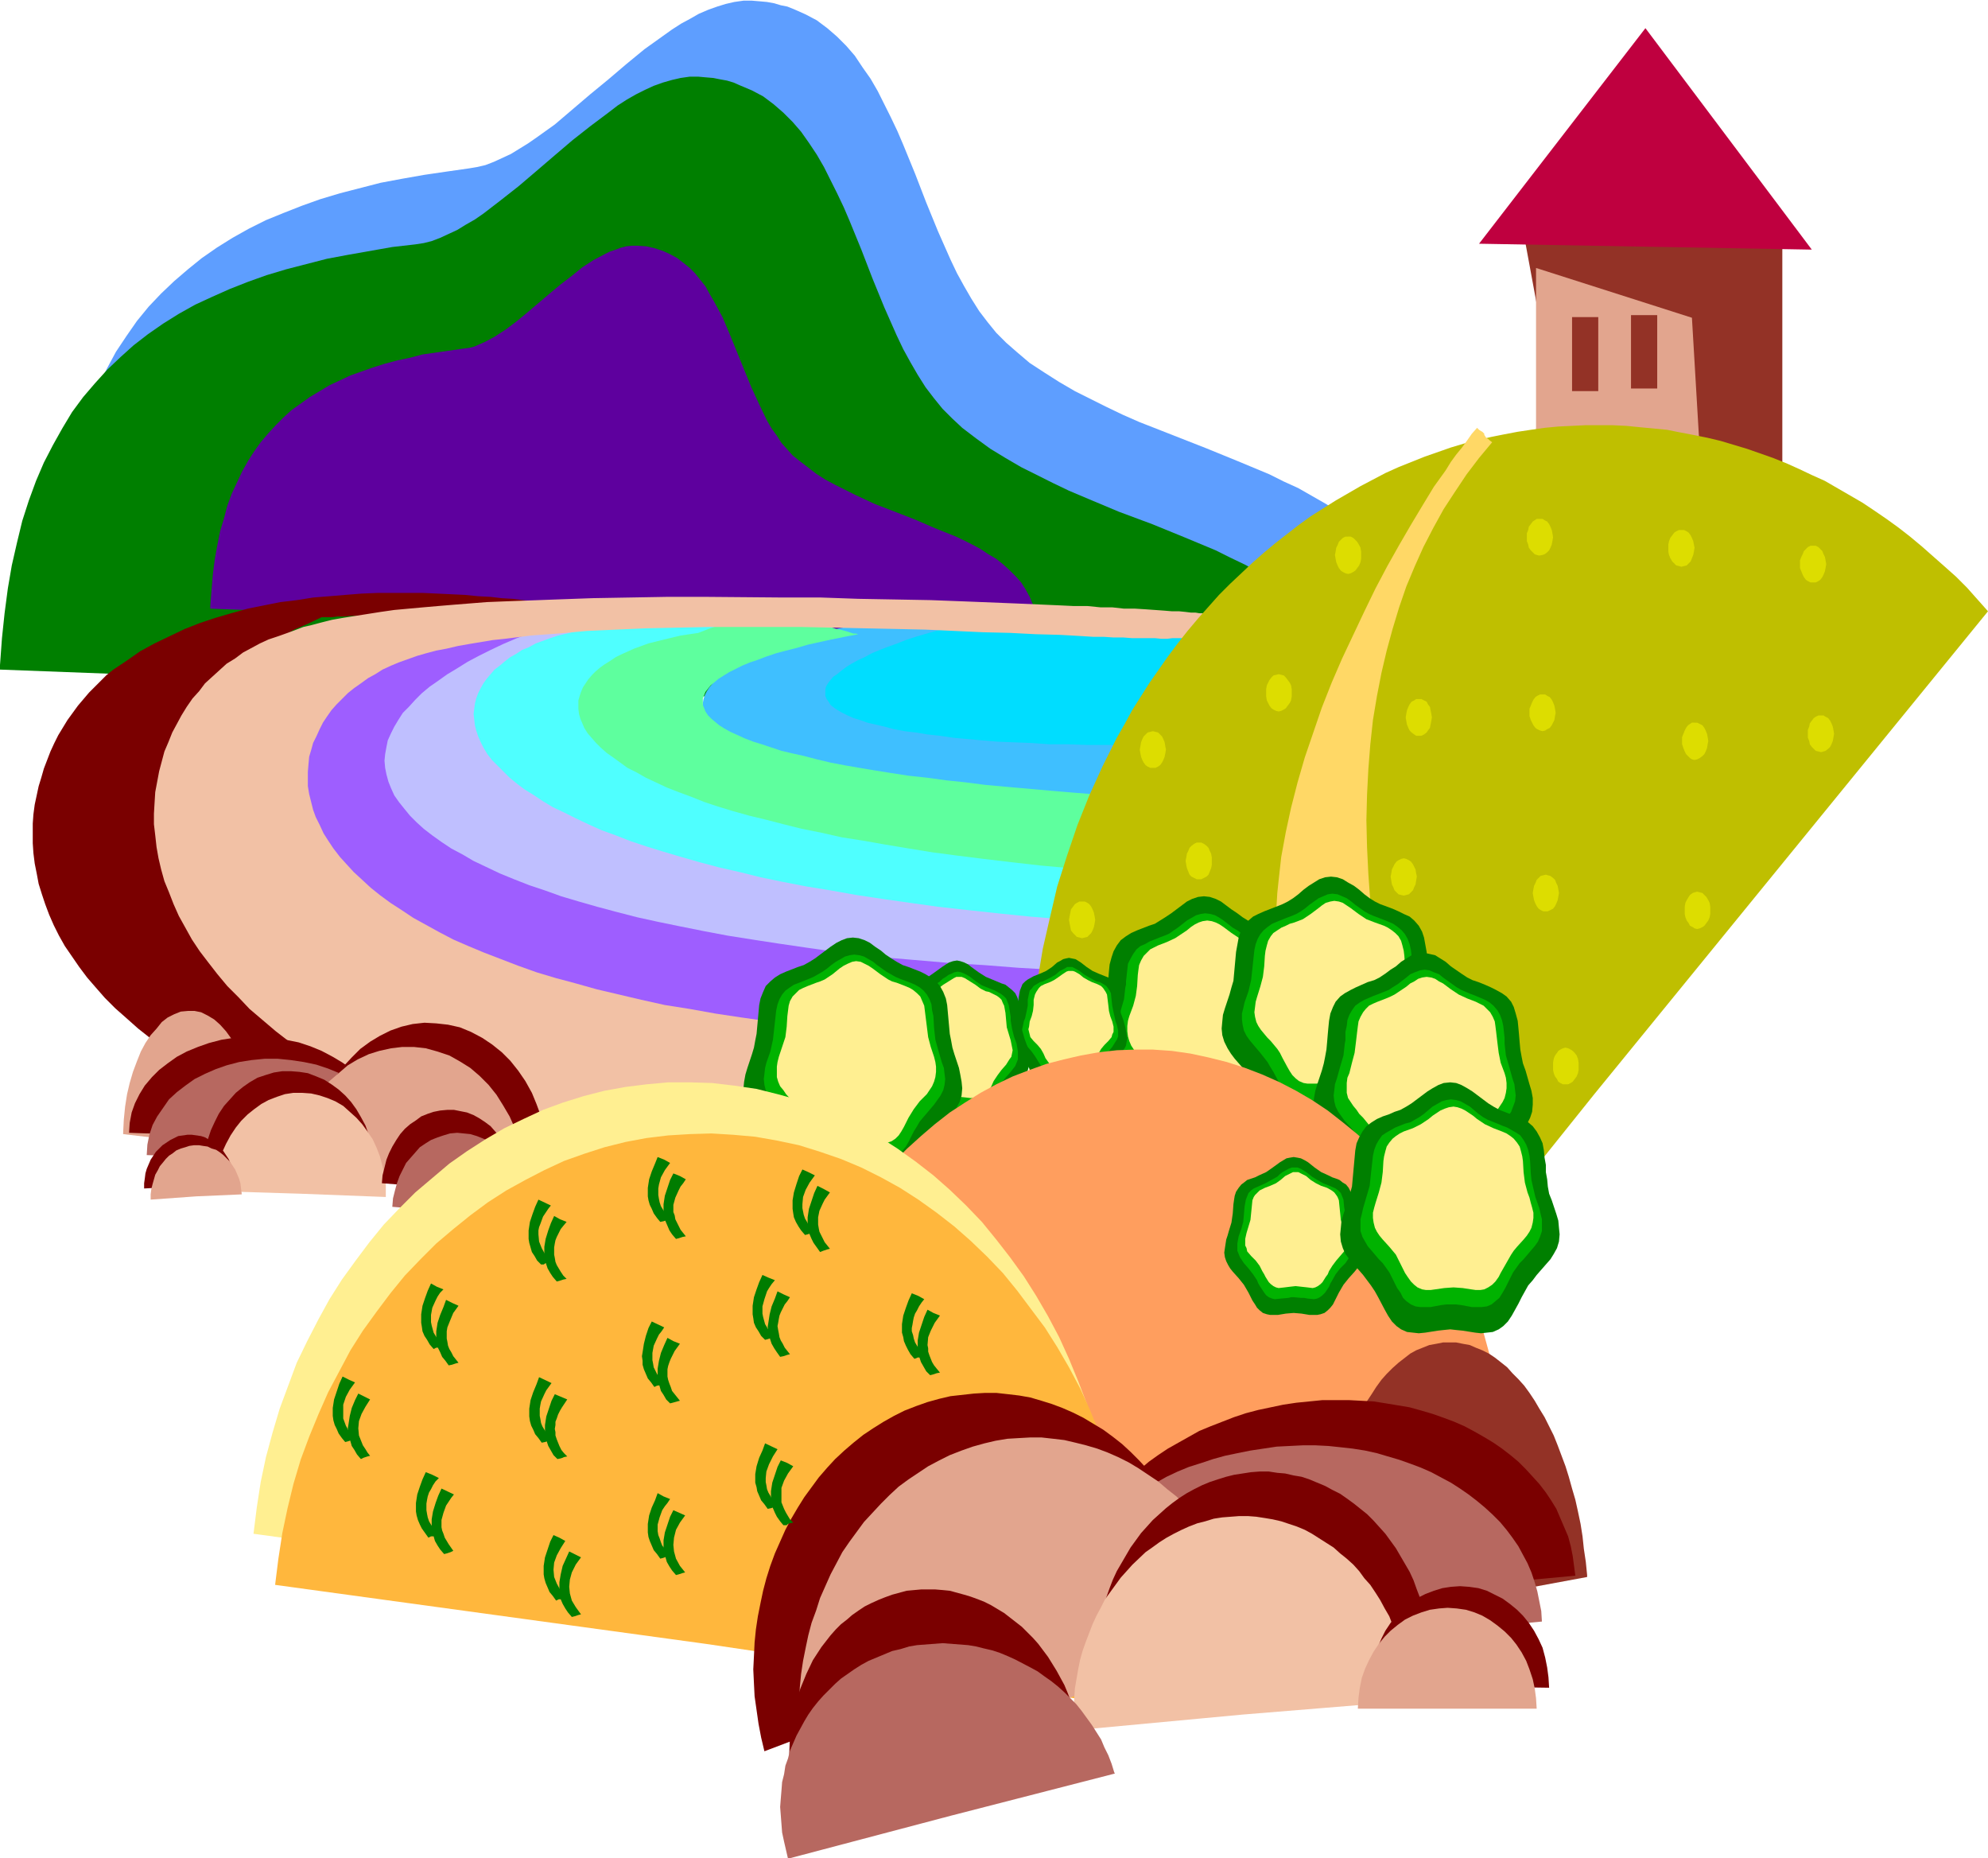 <svg xmlns="http://www.w3.org/2000/svg" fill-rule="evenodd" height="458.297" preserveAspectRatio="none" stroke-linecap="round" viewBox="0 0 3035 2836" width="490.455"><style>.brush1{fill:#933226}.pen1{stroke:none}.brush2{fill:#e2a58e}.brush4{fill:#007f00}.brush12{fill:#7a0000}.brush13{fill:#f2c1a5}.brush16{fill:#00b200}.brush17{fill:#ffef91}.brush19{fill:#b76860}.brush21{fill:#007c00}</style><path class="pen1 brush1" d="m2401 762-79-428 399 43v385h-39l-11-1h-24l-28-1h-88l-29-1h-51l-11 1h-25l-6 1h-4l-3 1h-1z"/><path class="pen1 brush2" d="M2345 741V409l238 76 16 271h-7l-5-1h-5l-7-1-8-1h-8l-10-1-9-1-22-2-23-2-23-1-24-2-23-2-21-1h-10l-10-1h-8l-8-1h-17l-3 1h-2l-1 1z"/><path class="pen1" style="fill:#5e9eff" d="M1116 944 82 906l1-7 3-41 3-39 6-37 6-36 7-34 9-33 10-31 11-30 12-28 13-27 14-26 16-24 16-23 18-22 19-20 20-19 21-18 21-17 23-16 24-15 25-14 26-13 27-11 28-11 28-10 30-9 31-8 31-8 32-6 34-6 34-5 35-5 12-2 13-3 13-5 13-6 13-6 13-8 13-8 13-9 28-20 27-23 27-23 28-23 27-23 28-23 28-20 14-10 14-9 13-7 14-8 14-6 14-5 13-4 13-3 14-2h13l12 1 11 1 11 2 10 3 10 2 10 4 18 8 17 9 16 12 15 13 14 14 13 15 12 18 12 17 11 19 10 20 10 20 10 21 9 21 18 44 17 44 18 44 19 43 10 21 11 20 11 19 12 19 13 17 13 16 15 15 16 14 20 17 23 15 22 14 24 14 24 12 24 12 25 12 25 11 51 20 51 20 49 20 24 10 24 10 22 11 22 10 21 12 21 12 19 12 17 14 17 14 15 16 13 16 12 17 10 19 4 9 4 11 4 10 3 11 2 11 2 11 1 12 1 13v13l-1 13-1031-47z"/><path class="pen1 brush4" d="M1033 1061 0 1022v-7l3-41 4-38 5-38 6-35 8-35 8-33 10-31 11-30 12-28 14-27 14-25 15-25 17-23 18-21 19-21 20-19 20-18 22-17 23-16 24-15 25-14 26-12 27-12 28-11 28-10 30-9 31-8 31-8 32-6 34-6 34-6 35-4 13-2 12-3 13-5 13-6 13-6 13-8 14-8 13-9 26-20 28-22 27-23 28-24 27-23 28-22 28-21 13-10 14-9 14-8 14-7 13-6 14-5 14-4 13-3 14-2h13l11 1 12 1 10 2 11 2 10 3 9 4 19 8 17 9 16 12 15 13 14 14 13 15 12 17 12 18 11 19 10 20 10 20 10 21 9 21 18 44 17 44 18 44 19 43 10 21 11 20 11 19 12 19 13 17 13 16 15 15 15 14 21 16 22 16 23 14 24 14 24 12 24 12 25 12 26 11 50 21 51 19 49 20 48 20 22 11 23 11 20 11 21 12 19 13 17 13 17 14 14 15 14 17 12 17 10 19 4 10 4 9 3 11 3 11 2 11 2 11 1 12 1 13v26l-1032-46z"/><path class="pen1" style="fill:#5e009e" d="m953 953-632-24v-4l2-25 2-24 3-23 4-22 4-20 6-20 5-19 7-19 8-17 8-17 9-16 9-14 10-14 11-13 12-13 12-12 12-11 14-10 14-10 15-9 15-9 15-7 17-8 17-6 17-6 19-6 19-5 19-4 19-5 21-3 21-3 21-3 8-1 8-2 16-7 15-8 17-11 16-12 17-14 33-28 18-15 17-13 16-13 17-11 17-9 8-4 9-3 8-3 8-2 9-1h8l14 1 13 3 12 4 11 5 11 6 9 7 10 8 8 8 8 10 8 10 6 11 7 12 13 24 11 26 22 54 11 27 12 26 12 25 7 12 8 11 7 11 9 10 8 9 10 8 13 10 13 10 14 9 15 8 30 15 30 14 31 12 31 12 30 13 30 12 13 6 14 7 13 7 12 8 12 7 10 8 10 9 10 10 8 9 7 11 6 11 5 12 4 13 3 14 1 15-1 16-631-28z"/><path class="pen1" style="fill:#0df" d="m2208 1228-53 2-51 1h-49l-48 1-46-1h-43l-43-1-41-2-40-1-38-2-36-2-34-2-34-3-32-3-30-4-29-3-27-4-26-4-25-4-24-4-22-5-21-5-19-5-18-5-17-5-16-6-15-5-13-6-13-6-11-5-10-6-9-7-8-6-7-6-6-6-5-6-4-6-3-7-2-6-1-6v-13l2-6 1-6 4-6 3-6 5-6 5-6 6-5 7-6 7-5 8-6 9-5 9-5 9-5 10-4 11-5 12-4 23-8 26-7 27-6 4-1 4-1 10-2 12-2 14-1 16-2h17l19-2h20l22-1h46l24-1h101l51 1 49-1h71l21-1 20-1h19l17-2 16-1 14-1 12-2 10-2 4-1 4-2-16 11-17 10-35 21-34 22-17 10-15 10-15 11-13 9-12 10-9 9-4 5-4 4-2 5-3 4-1 5-1 4v3l1 4 1 4 2 3 3 4 4 3 5 3 6 3 7 3 8 2 8 3 11 2 11 2 12 2 13 2 15 1 16 1 17 1 18 1 20 1h93l27-1 28-1 30-1 32-2 33-1 35-2 36-3 38-2 40-3 42-3-123 60-123 58z"/><path class="pen1" style="fill:#3fbfff" d="m2018 1238-51 1-50 1h-48l-47 1-45-1h-43l-42-1-40-1-38-2-37-2-36-2-34-2-32-3-31-3-30-3-28-4-27-4-26-4-24-4-23-5-21-4-21-5-19-5-17-5-17-5-15-6-15-5-13-6-12-6-11-6-10-6-8-5-8-7-6-6-6-6-5-6-4-7-2-6-2-6-2-6v-7l1-6 1-6 2-6 3-6 4-6 5-6 5-6 6-6 6-5 7-6 8-5 9-5 9-5 9-5 10-5 22-8 24-8 24-7 27-6 13-4 14-3 15-3 15-1h32l64 1 16 1 15-1 15-1 15-2 13-3 14-5-21 5-19 5-19 6-18 5-17 5-16 5-15 6-14 5-13 5-12 5-11 6-11 5-9 5-8 5-8 6-6 5-6 4-5 6-3 4-3 5-1 5v9l2 5 3 4 3 5 5 4 6 4 7 4 8 4 9 4 10 3 11 4 13 3 13 3 15 4 16 3 17 2 18 3 19 2 20 3 22 2 22 2 24 2 25 1 26 1 28 2h29l29 1h32l32 1h69l36-1h37l38-1 40-2 41-1 43-2 43-2 46-2 46-3 47-2 49-4-241 120z"/><path class="pen1" style="fill:#bfbfff" d="m1528 1588-52-6-50-6-48-7-46-7-46-8-43-7-41-9-41-8-38-9-37-10-36-9-34-10-32-11-32-10-29-11-29-11-27-11-25-12-24-11-23-12-22-12-20-12-20-12-18-13-16-12-16-13-14-13-13-12-13-13-11-13-10-12-8-13-8-13-7-12-6-13-5-12-4-12-2-12-2-12-1-12-1-12 1-11 1-12 2-11 3-11 4-10 4-11 5-10 6-9 7-10 7-9 8-9 8-8 9-8 9-8 10-7 11-7 11-6 12-6 12-5 12-5 13-4 13-4 14-3 6-4 7-3 7-2 8-2 16-3h34l17 2 37 5 36 5 17 1 18 1 16-1 16-2 8-2 7-2 7-3 6-4-20 7-20 7-19 7-18 7-17 8-16 7-16 8-14 8-13 8-13 8-11 8-11 9-10 8-8 8-8 9-7 9-6 8-5 9-3 9-3 8-2 10-1 8v9l2 9 2 9 3 8 5 9 5 9 7 9 8 8 8 9 10 9 11 8 12 8 13 9 14 8 16 8 16 8 18 8 19 7 20 8 21 7 23 7 23 7 25 7 26 6 27 7 29 7 29 5 31 6 32 6 34 5 34 5 36 5 38 5 38 4 40 4 41 4 42 3 44 3 45 3 46 2 48 2 49 2-122 97-122 96z"/><path class="pen1" style="fill:#4fffff" d="m1673 1407-51-4-50-4-49-5-46-5-45-5-43-6-42-6-40-6-39-7-37-6-36-7-34-7-32-8-31-7-30-8-28-8-27-8-26-8-24-8-23-9-22-8-20-9-19-9-18-9-17-8-15-9-15-10-13-8-12-9-11-9-10-10-9-9-8-8-7-9-6-10-4-8-4-9-3-9-2-8-1-9-1-8 1-8 1-8 2-8 3-8 4-8 4-7 5-7 6-7 6-7 8-6 7-6 9-7 9-5 9-6 10-4 11-6 11-4 11-4 12-4 26-6 27-5 13-5 15-3 15-2 16-1h17l18 1 70 6h18l17 1 16-1 15-2 15-3 13-5-20 5-20 5-19 5-18 5-17 6-16 5-15 6-15 5-13 6-12 6-12 6-11 5-9 7-9 6-8 6-6 6-6 6-5 7-4 6-2 6-2 7v12l1 7 3 6 3 7 4 6 6 6 7 6 8 7 9 6 10 6 11 6 12 6 13 6 15 6 15 6 17 6 18 5 19 6 20 5 21 6 23 5 23 5 25 5 26 4 28 5 28 5 30 4 31 4 32 4 34 4 35 4 36 3 37 3 38 4 40 3 41 2 43 3 44 2 44 2 47 2 47 1 50 2-245 137z"/><path class="pen1" style="fill:#5eff9e" d="m1829 1340-52-3-50-4-48-4-47-4-44-4-44-5-42-5-40-5-38-5-37-6-36-6-34-6-32-5-31-7-30-6-28-7-27-7-25-6-25-7-23-7-21-7-20-8-19-7-18-7-17-8-15-7-14-8-14-7-11-8-11-8-10-7-9-8-7-7-7-8-6-7-5-8-3-7-3-7-2-7-1-8v-13l2-7 2-6 3-7 4-6 4-6 6-7 5-5 7-6 7-5 8-5 9-6 8-4 20-9 11-4 11-4 24-6 25-6 27-4 18-7 18-6 18-4 18-3 19-1h18l18 1 17 1 17 3 15 2 15 3 14 3 6 2 6 1 11 3 9 3h4l3 1-21 4-20 4-18 4-18 4-17 5-16 4-15 4-15 5-13 5-12 4-12 5-10 5-10 5-8 5-8 5-6 5-6 5-4 5-4 5-2 5-2 5v10l2 5 2 5 4 6 5 5 6 5 6 5 8 5 9 5 11 5 11 5 13 5 13 4 15 5 15 5 17 4 18 4 19 5 21 5 21 4 23 4 24 4 25 4 26 4 28 3 29 4 29 3 31 4 33 3 34 3 34 3 36 3 38 3 38 2 40 2 41 2 43 2 44 2 44 2 47 1 48 1 49 1-244 112z"/><path class="pen1" style="fill:#9e5eff" d="m1440 1713-58-7-56-7-55-8-53-8-50-9-49-10-47-9-46-11-43-10-42-11-40-12-38-12-37-12-35-12-34-13-32-13-30-14-29-13-28-14-25-14-25-14-23-15-22-15-20-14-18-15-18-15-17-15-14-15-14-15-12-15-11-15-11-15-8-15-8-15-7-14-5-15-4-15-4-14-2-15-2-14v-14l1-13 1-14 3-13 3-13 4-12 5-13 6-11 6-12 8-11 8-11 8-10 10-10 10-10 11-9 11-9 12-7 13-8 13-7 13-6 14-6 15-5 15-4 15-4 11-7 12-6 11-5 11-5 12-4 11-3 24-4 23-3 23-1 21 1 21 2 20 3 18 3 17 3 14 3 7 2 6 1 5 1 4 1 4 1h7l-23 8-22 8-21 8-21 9-19 9-18 9-17 9-16 10-15 9-14 10-13 9-12 10-10 10-10 11-9 9-7 11-6 10-5 10-5 11-2 10-2 11-1 10 1 11 2 10 3 11 4 10 5 11 7 10 8 10 9 11 10 10 11 10 13 10 14 10 15 10 17 9 17 10 19 9 21 10 22 9 23 9 24 8 25 9 27 8 28 8 30 8 31 8 32 7 34 7 35 7 37 7 38 6 39 6 41 6 42 6 43 5 45 5 47 4 47 4 50 3 51 4 52 3 54 2 55 2-275 229z"/><path class="pen1 brush12" d="m1063 1865-54-8-52-9-51-8-49-10-47-10-45-10-44-11-42-11-40-11-39-12-37-12-36-13-34-12-33-13-31-14-30-14-28-13-27-15-25-14-25-15-23-15-21-15-20-15-19-15-18-16-17-15-16-16-14-16-13-15-12-16-11-16-11-16-9-16-8-16-7-16-6-16-5-15-5-16-3-16-3-15-2-16-1-15v-30l1-14 2-15 3-14 3-14 4-13 4-14 5-13 5-13 6-13 6-12 14-23 16-22 17-20 18-18 9-9 10-8 21-14 20-14 22-12 23-11 23-11 23-9 24-8 24-7 25-7 25-5 25-5 25-3 25-4 25-2 24-2 25-2 24-1h70l22 1 21 1 21 1 20 2 19 1 17 2 17 1 16 2 15 2 13 1 11 1 10 1 2 1h-2l-3 1h-5l-7 1h-9l-10 1-12 1-13 1h-14l-14 1-16 1-34 2-68 4-34 1-32 2-15 1-13 1h-13l-11 1h-10l-8 1h-16l-21 10-21 9-19 11-19 10-18 10-16 11-16 11-15 12-14 11-12 11-12 12-10 12-10 12-8 12-8 13-6 12-6 13-4 13-3 12-2 13-1 13v13l1 13 2 12 4 13 4 13 6 13 6 13 8 12 9 13 11 13 11 12 12 13 14 12 15 12 16 12 17 12 18 11 20 12 21 11 22 11 23 11 24 10 26 11 27 10 28 10 29 9 31 9 32 9 33 9 34 8 36 8 37 7 38 7 40 7 41 6 42 6 43 5 45 5 46 5 48 4 48 3 51 4 51 2-257 269z"/><path class="pen1 brush13" d="m1203 1851-54-8-53-9-50-9-48-10-48-10-45-12-43-11-42-13-40-12-38-13-37-14-35-14-34-14-32-15-30-15-30-16-27-16-26-16-24-17-24-16-22-17-20-17-20-17-17-18-17-17-15-18-14-18-13-17-12-18-10-18-10-18-8-18-7-18-7-17-5-18-4-17-3-17-2-18-2-17v-16l1-17 1-16 3-16 3-16 4-15 4-15 6-14 6-15 7-13 7-13 8-13 9-13 10-11 9-12 11-10 11-10 11-10 13-8 12-9 13-7 13-7 13-6 15-5 14-5 11-4 13-5 13-3 15-4 16-4 17-3 19-3 19-3 19-3 21-3 22-2 22-2 23-2 24-2 25-2 25-2 25-1 27-1 54-2 56-2 57-1 57-1h58l118 1h58l57 2 56 1 55 1 53 2 25 1 25 1 25 1 23 1 23 1 23 1 21 1h21l20 2h18l18 2h17l16 1 14 1 14 1 12 1h11l10 1 8 1h7l6 1h4l12 1 10 1 8 2 7 1 5 1 3 2 1 1-1 2-2 2-4 2-6 3-7 3-9 3-10 4-13 4-14 5h-3l-4 1h-18l-8 1h-9l-10-1h-35l-13-1h-15l-15-1h-16l-16-1-17-1-18-1-37-1-39-2-42-1-43-2-44-2-46-1-47-1-47-1-48-1h-144l-48 1-47 1-45 2-45 2-44 4-41 3-40 5-19 2-18 3-18 3-17 3-17 4-16 3-15 4-14 4-14 5-14 5-12 5-13 6-11 7-11 6-11 8-10 7-10 8-9 9-8 8-8 9-7 10-6 9-5 10-5 11-5 10-3 11-3 10-1 11-1 12v22l2 12 3 12 3 12 4 11 6 12 6 13 7 11 8 12 10 13 10 11 11 12 13 12 13 12 15 12 15 11 17 11 18 12 20 11 20 11 21 11 23 10 24 10 26 10 26 10 28 10 30 9 30 8 32 9 34 8 34 8 36 8 38 6 39 7 40 6 42 6 44 5 45 5 47 4 48 4 49 3 52 2-128 134-128 135z"/><path class="pen1" style="fill:#bfbf00" d="m2434 1670-597 745-5-6-15-19-16-19-14-19-15-19-14-20-13-20-13-21-12-21-12-21-11-21-11-22-11-22-19-44-17-45-15-47-14-46-11-48-10-48-7-48-6-49-4-49-1-49v-49l2-49 5-49 6-49 8-48 11-48 11-47 15-47 16-47 18-45 10-22 10-22 11-22 11-22 12-21 12-22 26-41 14-20 14-20 15-20 15-19 16-19 16-18 16-18 17-17 17-16 17-16 17-15 18-15 18-14 18-14 18-13 19-12 19-12 19-11 19-11 19-10 19-10 20-9 20-8 20-8 20-7 20-7 20-6 20-5 21-5 20-4 21-4 20-3 21-3 21-2 41-2h42l21 1 20 2 21 2 21 2 20 4 21 4 20 4 21 5 20 6 20 6 20 7 20 7 20 8 20 9 19 9 20 9 19 11 19 11 19 11 18 12 19 13 18 13 18 14 18 15 17 15 17 15 18 16 17 17 16 18 16 18-601 737z"/><path class="pen1" style="fill:#ffd866" d="m2066 1662-14-9-12-10-11-11-11-11-10-12-9-12-8-13-7-13-7-14-6-14-5-15-5-15-3-15-3-16-3-16-2-17-1-17-1-17v-17l1-18 1-17 2-19 4-36 7-38 8-37 10-39 11-38 13-38 13-38 15-38 16-37 17-36 17-36 17-35 18-34 18-32 18-31 18-30 17-28 18-25 8-13 8-11 9-11 8-11 7-10 8-9 3 3 3 2 2 1 1 1 2 2v2l1 1 1 2 2 2 2 1 2 2 4 3-20 24-19 25-18 27-17 26-16 29-15 29-13 29-13 31-11 32-10 33-9 33-8 34-7 36-6 36-4 37-3 38-2 39-1 39 1 41 2 41 3 42 4 43 6 44 7 44 8 46 10 46 11 47 13 48 13 49 15 49 17 50 18 52-2-5-2-5-3-6-3-5-8-13-10-15-10-16-12-17-24-34-25-35-11-16-10-16-10-15-8-13-3-6-3-5-2-6-2-4z"/><path class="pen1 brush4" d="m1838 1368 9 1 9 3 8 4 8 6 8 6 9 6 8 6 8 5 9 5 8 3 10 4 9 3 9 4 8 5 7 6 7 8 4 9 4 9 2 11 2 10 1 23 1 10 2 11 2 10 4 11 6 21 3 11 2 10v10l-1 10-3 11-4 9-5 9-7 8-14 15-6 8-7 8-5 9-5 9-5 10-5 10-5 9-6 8-7 7-8 5-8 4-9 2h-10l-9-1-19-3-9-1-10-1-9 1-10 1-9 2-10 1-9 1h-10l-8-2-9-4-8-5-6-7-6-8-5-9-5-10-5-10-5-9-6-9-6-8-7-8-14-15-6-8-6-9-4-9-3-11-1-10v-10l2-10 3-11 7-21 3-11 2-10 2-11 1-10 1-11 1-12 1-10 3-11 3-9 5-9 6-8 8-6 8-5 9-4 18-7 9-3 8-5 8-5 9-6 8-6 8-6 8-6 8-4 9-3 9-1z"/><path class="pen1 brush16" d="m1840 1394 8 1 7 2 7 4 6 4 14 11 7 4 7 5 7 3 7 3 15 6 8 4 7 3 6 5 5 7 4 7 3 8 1 9 2 9 1 9v9l3 18 4 17 6 18 2 8 1 9 1 9-1 8-2 9-4 7-5 7-5 7-12 13-5 6-5 7-9 15-8 16-5 8-4 6-6 6-6 5-7 3-8 1h-15l-16-2-8-2h-16l-7 2-16 2h-16l-7-1-7-3-7-5-5-6-5-6-4-8-5-8-4-8-4-8-4-7-11-13-11-13-6-7-5-7-3-7-3-9-1-8v-9l2-9 2-8 6-18 5-17 1-9 1-9 1-4v-5l1-9 1-9 1-9 4-8 4-7 5-7 6-5 7-3 7-4 15-6 8-3 7-3 7-5 6-4 14-11 7-4 7-4 7-2 7-1z"/><path class="pen1 brush17" d="m1843 1405 7 1 6 2 6 3 6 4 12 9 6 4 6 4 13 6 13 5 7 3 6 3 5 5 4 5 4 7 3 7 1 7 1 8 1 17 2 15 5 15 4 16 2 7 2 8v16l-3 7-3 7-4 6-5 6-4 5-6 6-9 12-8 13-7 14-4 7-4 6-5 5-6 4-6 3-6 1h-7l-7-1-14-2-7-1h-7l-14 1-14 2-6 1h-7l-7-1-6-3-6-4-4-5-5-6-4-7-7-14-4-7-4-6-9-12-5-6-5-5-5-6-4-6-3-7-2-7-1-8v-8l1-8 2-7 6-16 4-15 2-15 1-17 1-8 1-7 3-7 4-7 5-5 5-5 6-3 6-3 13-5 13-6 12-8 6-4 6-5 6-4 6-3 6-2 7-1z"/><path class="pen1 brush4" d="m1632 1462 5 1 5 1 8 5 9 7 9 6 9 4 10 4 5 2 4 3 4 3 3 4 2 5 2 5 2 11 1 11 1 12 4 11 3 11 2 11 1 6-1 5-1 6-2 4-7 9-7 8-7 9-6 10-5 10-6 9-4 4-4 2-4 2-5 1h-10l-10-2h-5l-5-1-5 1h-5l-10 2h-10l-5-1-4-2-4-2-3-4-6-9-6-10-5-10-15-17-6-9-2-4-2-6v-11l2-11 4-11 3-11 1-12 1-11 2-11 2-5 2-5 4-4 4-3 9-5 10-4 9-4 9-6 8-7 4-2 5-3 4-1 5-1z"/><path class="pen1 brush16" d="M1633 1476h4l4 2 7 4 8 6 7 4 7 4 4 2 5 1 7 4 3 2 3 4 2 3 2 4 1 10 1 9 2 10 2 9 1 5 2 5 2 9v9l-2 5-2 3-5 8-6 7-6 7-4 8-5 8-5 8-3 3-3 3-4 1h-12l-9-1h-16l-8 1h-12l-4-1-4-3-2-3-5-8-5-8-5-8-5-7-6-7-5-8-2-3-2-5v-9l2-9 1-5 2-5 2-9 2-10v-9l2-10 1-4 3-3 3-4 3-2 7-4 4-1 4-2 8-4 7-4 7-6 8-4 3-2h4z"/><path class="pen1 brush17" d="M1635 1482h3l3 1 7 4 6 5 7 4 6 3 8 3 6 3 3 3 2 3 2 3 2 4 1 8 1 8 1 9 2 8 3 8 2 8v8l-2 4-1 4-5 6-6 6-5 6-4 7-4 7-4 7-2 3-3 2-4 2h-11l-7-1-7-1-8 1-7 1h-11l-3-2-3-2-2-3-5-7-3-7-4-7-5-6-6-6-5-6-1-4-1-4-1-4 1-4 1-8 3-8 2-8 1-9v-8l2-8 2-4 2-3 2-3 3-3 6-3 8-3 6-3 6-4 7-5 6-4 3-1h4z"/><path class="pen1 brush4" d="m1461 1466 5 1 6 2 6 3 5 4 11 8 11 7 12 5 12 5 6 2 5 4 5 4 5 5 3 6 2 6 2 7v7l1 7 1 8 1 14 4 14 5 14 1 7 2 7v7l-1 7-2 7-2 6-8 11-10 10-8 11-7 12-4 7-3 6-4 6-4 5-3 5-6 4-6 2-5 1h-13l-13-2-12-1-12 1-13 2h-12l-6-1-6-2-5-4-5-5-4-5-3-6-4-6-3-7-7-12-9-11-9-10-4-6-4-5-3-6-1-7-1-7v-7l1-7 2-7 5-14 3-14 2-14 1-8v-7l1-7 2-7 2-6 3-6 5-5 4-4 6-4 6-2 12-5 12-5 10-7 11-8 6-4 5-3 6-2 6-1z"/><path class="pen1 brush16" d="m1462 1483 5 1 5 2 4 2 5 3 9 7 9 6 10 4 5 2 5 2 9 5 4 3 4 4 2 5 2 5 2 12 1 6v6l2 12 3 12 4 11 2 12v12l-2 5-2 5-7 9-8 9-7 9-5 10-6 11-3 5-3 4-3 4-5 3-4 2-6 1h-10l-5-1-6-1-10-1-10 1-5 1-5 1h-11l-5-1-4-2-5-3-3-4-3-4-4-5-5-11-6-10-7-9-4-4-4-5-6-9-3-5-1-5-1-6v-6l3-12 4-11 3-12 1-12 1-12 2-12 2-5 3-5 3-4 4-3 10-5 10-4 10-4 9-6 4-4 5-3 4-3 5-2 4-2 5-1z"/><path class="pen1 brush17" d="M1464 1491h4l5 2 8 5 8 5 8 6 8 4 5 1 4 2 8 4 4 3 3 3 2 5 2 4 2 11 1 11 1 11 3 10 3 10 2 10 1 5-1 5-1 5-3 4-5 8-7 8-6 8-6 9-4 9-6 9-3 3-4 3-4 2h-14l-9-1-9-1-9 1-9 1h-13l-5-2-3-3-4-3-5-9-5-9-5-9-6-8-7-8-6-8-2-4-1-5-1-5v-5l2-10 4-10 1-5 2-5 1-11 1-11 2-11 1-4 3-5 3-3 3-3 9-4 8-3 9-4 8-6 8-5 8-5 4-2h4z"/><path class="pen1 brush4" d="m1302 1431 9 1 9 3 8 4 8 6 9 6 7 6 9 6 8 5 9 5 9 3 18 7 8 4 8 5 8 6 6 7 5 9 4 10 2 10 1 11 1 11 1 11 1 11 2 10 2 11 3 10 7 21 2 10 2 11 1 10-1 11-3 10-5 9-5 9-6 8-7 7-7 8-7 8-6 8-5 9-6 9-9 19-6 10-6 7-6 8-8 5-8 4-9 1-9 1-10-1-19-3-9-2h-19l-9 2-19 3-10 1-9-1-9-1-8-4-8-5-7-8-6-7-5-10-10-19-5-9-5-9-7-8-6-8-14-15-6-8-6-9-4-9-4-10-1-11 1-10 2-11 3-10 7-21 3-10 2-11 2-10 1-11 2-22 1-11 2-10 4-10 4-9 7-7 7-6 8-5 9-4 18-7 9-3 9-5 8-5 8-6 8-6 8-6 9-6 8-4 8-3 9-1z"/><path class="pen1 brush16" d="m1304 1457 8 1 7 2 7 4 7 4 6 5 7 5 7 5 7 4 7 4 7 3 16 6 7 3 7 4 6 5 5 6 4 7 3 8 1 9 2 9 1 18 1 9 1 9 5 18 5 17 3 8 1 9 1 8-1 9-2 8-4 8-5 7-5 7-11 13-6 7-5 6-4 7-5 8-4 8-4 8-4 7-6 7-5 6-6 5-7 2-8 2h-15l-16-3-8-1h-15l-8 1-16 3h-15l-8-2-7-2-6-5-6-6-4-7-5-7-4-8-4-8-4-8-5-7-5-6-6-7-11-13-5-7-5-7-4-8-2-8-1-9 1-8 1-9 2-8 6-17 4-18 2-18 2-18 1-9 2-9 3-8 4-7 5-6 7-5 6-4 8-3 15-6 7-3 7-4 7-4 7-5 6-5 7-5 7-4 7-4 7-2 7-1z"/><path class="pen1 brush17" d="m1307 1467 7 1 6 3 6 3 6 4 12 9 12 8 6 3 7 2 13 5 7 3 5 3 6 5 5 5 3 7 3 7 1 8 1 8 2 16 2 16 4 15 5 15 2 8 1 7v8l-1 8-2 7-3 7-4 6-4 6-11 11-9 12-8 13-7 14-4 7-4 6-5 5-6 4-6 2-6 2h-7l-7-1-14-2-14-1-13 1-14 2-7 1h-7l-6-2-6-2-6-4-5-5-4-6-4-7-8-14-7-13-10-12-10-11-4-6-5-6-3-7-2-7v-16l1-7 2-8 5-15 5-15 2-16 1-16 1-8 1-8 2-7 4-7 5-5 5-5 6-3 7-3 13-5 6-2 7-3 12-8 11-9 6-4 6-3 7-3 6-1z"/><path class="pen1 brush4" d="m2032 1338 9 1 9 3 8 5 9 5 8 6 8 7 8 6 8 5 8 4 19 7 9 4 8 4 9 4 7 6 7 8 5 9 3 9 2 11 2 11 2 22 1 11 1 11 3 10 3 11 7 21 3 10 1 10 1 11-1 10-3 10-5 10-5 8-7 8-13 16-7 8-6 7-6 9-5 10-5 10-5 9-5 9-6 8-7 7-7 6-9 3-9 2h-9l-10-1-9-1-10-1-9-2h-19l-9 2-19 2-10 1h-9l-9-2-9-3-7-6-7-7-6-8-5-9-5-9-5-10-5-10-6-9-6-7-7-8-14-16-6-8-5-8-5-10-3-10-1-10 1-11 1-10 3-10 7-21 3-11 3-10 1-11 1-11 2-22 2-11 2-11 3-9 5-9 7-8 7-6 8-4 9-4 18-7 10-4 8-4 8-5 8-6 8-7 8-6 8-5 8-5 9-3 9-1z"/><path class="pen1 brush16" d="m2034 1364 8 1 7 3 7 3 7 5 6 5 7 5 7 5 7 4 7 3 8 3 15 6 7 3 7 5 6 5 5 6 4 7 3 8 2 9 1 9 2 19v9l2 9 2 8 3 9 5 17 3 9 1 8 1 9-2 8-2 9-4 8-4 7-5 6-12 13-11 14-4 7-9 15-4 8-4 8-5 7-6 6-6 4-7 3-8 2h-7l-8-1-16-2-8-1-8-1-7 1-8 1-16 2-8 1h-7l-8-2-7-3-6-4-6-6-5-7-4-8-8-15-5-8-4-7-11-14-11-13-5-6-5-7-4-8-2-9-1-8v-9l2-8 2-9 6-17 4-17 2-18 2-19 1-9 2-9 3-8 4-7 5-6 6-5 7-5 7-3 15-6 8-3 7-3 7-4 7-5 6-5 7-5 7-5 7-3 7-3 7-1z"/><path class="pen1 brush17" d="m2037 1375 7 1 6 2 6 4 6 4 12 9 12 8 13 5 14 5 6 3 6 4 5 4 5 5 4 7 2 7 2 8 1 8 1 16 2 16 4 15 6 16 2 7 1 8v8l-1 7-2 8-3 6-4 6-5 6-10 11-10 12-7 14-8 13-4 7-4 6-5 5-5 4-7 3-6 1h-14l-14-3-14-1-13 1-14 3h-14l-6-1-7-3-5-4-5-5-4-6-4-7-7-13-4-8-4-6-10-12-5-5-5-6-5-6-4-6-3-6-2-8-1-7 1-8 1-8 2-7 5-16 4-15 2-16 1-16 1-8 2-8 2-7 4-7 4-5 6-4 6-4 7-3 6-3 7-2 13-5 12-8 12-9 5-4 6-4 7-2 6-1z"/><path class="pen1 brush4" d="m2173 1454 9 2 9 2 8 5 8 5 8 7 16 11 9 6 8 4 9 3 10 4 9 4 8 4 9 5 7 5 7 8 4 8 3 10 3 11 1 10 1 11 1 12 1 11 2 11 2 10 4 11 6 21 3 10 2 11v10l-1 11-3 9-5 10-5 8-6 8-14 16-7 7-6 9-5 8-5 10-10 19-6 9-6 8-6 7-8 6-9 4-9 2h-9l-9-1-10-2-9-1-10-2h-19l-9 2-19 3-9 1h-9l-10-2-8-4-8-6-6-7-6-8-6-9-10-19-5-10-5-8-6-9-7-7-14-16-6-8-6-8-5-10-2-9-2-11 1-10 2-11 3-10 7-21 3-11 2-10 2-11 1-11 1-12 1-11 1-10 2-11 4-10 4-8 7-8 7-5 9-5 8-4 18-8 10-3 8-4 9-6 8-6 8-5 8-7 8-5 8-5 9-2 9-2z"/><path class="pen1 brush16" d="m2175 1480 7 1 7 3 8 3 6 5 14 10 7 5 7 4 14 6 8 3 7 3 7 3 7 4 6 5 6 7 4 7 3 8 2 9 1 9 1 9v9l2 18 5 17 5 18 3 9 1 9 1 8-1 9-3 8-3 8-5 7-5 7-11 12-11 13-5 8-4 7-4 9-4 8-5 7-5 7-5 6-6 5-7 2-8 2h-16l-15-3-8-1h-16l-8 1-16 3h-15l-7-2-7-2-7-5-5-6-5-7-5-7-4-8-4-9-9-15-11-13-11-12-5-7-5-7-4-8-2-8-1-9 1-8 1-9 3-9 5-18 5-17 1-9 1-9 1-5v-13l2-9 1-9 3-8 4-7 5-7 7-5 7-4 7-3 7-3 8-3 15-6 6-4 8-5 13-10 6-5 7-3 8-3 7-1z"/><path class="pen1 brush17" d="m2178 1491 7 1 6 2 6 4 6 3 12 9 6 4 6 4 13 6 13 5 6 3 6 3 5 5 5 5 4 7 3 7 1 7 1 8 2 17 2 16 3 15 6 16 2 7 1 8v8l-1 7-2 8-3 6-8 12-11 12-9 11-8 14-7 14-4 6-4 6-5 6-6 4-6 2-7 1h-13l-14-2-14-1-14 1-14 2h-13l-7-1-6-2-6-4-5-6-4-6-4-6-7-14-8-14-9-11-6-6-4-6-5-6-4-6-4-6-2-8v-15l1-8 3-7 4-16 4-15 2-16 2-17 1-8 1-7 3-7 4-7 4-5 5-5 6-3 7-3 13-5 7-3 6-3 6-4 6-4 6-4 6-5 6-3 6-4 6-2 7-1z"/><path class="pen1" style="fill:#ff9e5e" d="m1741 2259-548-118v-5l6-33 8-33 9-31 9-31 12-29 12-29 13-28 15-28 15-26 17-25 18-24 18-23 19-22 21-21 21-19 21-18 23-18 23-15 24-15 24-13 25-12 26-10 25-9 27-7 26-6 28-5 27-3 28-1h27l29 2 28 4 28 6 28 7 28 9 26 10 27 12 25 13 24 14 24 16 23 18 22 18 22 20 20 20 20 22 18 23 18 24 17 25 15 25 15 27 13 28 12 27 11 29 11 30 8 29 8 31 7 31 5 32 3 32 3 32 1 32v33l-2 33-3 34-5 33-548-124z"/><path class="pen1 brush2" d="m290 1743-102-12v-2l1-20 2-20 3-19 4-17 5-17 6-16 6-15 7-13 8-12 9-10 8-10 9-7 10-5 10-4 11-1h10l10 2 10 5 10 6 9 8 9 10 8 11 7 13 7 14 6 15 5 16 5 18 4 18 2 19 2 19 1 20v21l-102-15z"/><path class="pen1 brush12" d="m396 1736 198 8v-17l-4-15-4-15-7-14-8-14-10-13-11-12-13-12-14-10-15-9-17-9-17-7-18-6-20-4-19-3-20-2h-21l-19 2-19 3-19 5-17 6-17 7-15 8-14 10-13 10-11 11-11 13-8 13-7 14-5 14-3 16-1 15 199 7z"/><path class="pen1 brush19" d="m423 1770 199 8v-1l-1-16-3-15-5-15-7-14-8-14-10-13-11-12-13-12-14-10-15-9-17-9-17-7-18-6-19-4-20-3-20-2h-20l-20 2-19 3-19 5-17 6-16 7-16 8-14 10-13 10-12 11-9 13-9 13-7 13-5 15-3 15-1 16 199 7z"/><path class="pen1 brush12" d="m656 1774-175-53v-2l6-21 7-19 9-18 10-18 11-15 13-14 13-13 15-11 15-9 16-8 17-6 17-4 18-2 18 1 18 2 18 4 17 7 17 9 15 10 15 12 13 13 12 15 11 16 10 18 7 17 7 19 5 20 3 20 2 21v21l-2 21-4 22-174-55z"/><path class="pen1 brush2" d="m622 1810-175-53v-1l6-21 7-20 9-18 10-17 11-16 13-14 14-12 14-12 15-9 17-8 16-5 18-4 17-2h18l18 2 18 5 18 6 16 9 16 10 14 12 14 14 12 15 10 16 10 17 8 18 7 19 4 20 4 20 1 21v21l-1 21-4 21-175-55z"/><path class="pen1 brush12" d="m441 1788 131 5v-1l-1-16-1-15-3-15-4-14-5-14-7-13-7-12-8-11-9-10-10-9-11-8-11-7-12-5-13-5-13-2-13-1h-13l-13 2-13 4-12 4-12 7-10 7-11 9-9 10-9 10-8 12-6 12-6 13-5 15-3 14-3 15v16l130 3z"/><path class="pen1 brush13" d="m459 1822 130 5v-18l-2-15-3-14-4-15-5-13-6-13-8-12-8-11-9-10-10-9-10-9-12-7-12-5-12-4-13-3-14-1h-13l-13 2-12 4-13 5-11 6-11 8-10 8-10 10-8 10-8 12-7 13-6 13-5 14-3 14-3 16v15l131 4z"/><path class="pen1 brush12" d="m686 1814-103-8 1-12 3-12 3-12 4-10 5-10 6-10 6-9 7-8 8-7 9-6 8-6 10-4 9-3 10-2 11-1h10l10 2 10 2 10 4 9 5 9 6 8 6 7 8 7 8 6 9 5 10 5 11 4 11 2 11 2 12 1 12v12l-102-9z"/><path class="pen1 brush19" d="m701 1850-102-8v-1l1-12 3-12 3-11 4-11 5-10 5-10 7-8 7-8 7-8 9-6 8-5 10-4 9-3 10-3 11-1 10 1 10 1 10 3 10 4 9 4 9 6 8 7 7 7 7 9 6 9 5 9 5 11 4 11 3 11 1 12 1 12v12l-102-8z"/><path class="pen1 brush12" d="m290 1810 69-4v-1l-1-8-1-7-5-14-3-7-4-6-4-6-5-5-5-5-5-4-6-3-7-4-6-2-7-1-7-1h-7l-7 1-7 1-6 3-6 3-6 4-6 4-5 5-5 5-4 6-4 6-3 7-3 7-2 7-1 8-1 7v8l70-4z"/><path class="pen1 brush2" d="m300 1826 69-3v-1l-1-8-1-8-2-7-3-7-3-7-4-6-4-6-5-5-5-5-5-4-6-4-7-2-6-3-7-1-6-1h-8l-7 1-6 2-7 2-7 3-5 4-6 4-5 5-4 5-5 6-3 6-4 7-2 7-2 7-2 8-1 8v8l70-5z"/><path class="pen1 brush4" d="m1975 1766 6 1 5 1 6 3 5 3 10 8 10 7 11 5 6 3 6 2 5 2 5 4 5 3 4 5 3 6 3 6 2 13 1 14 2 14 3 13 2 7 2 6 3 13 1 7-1 7-2 6-3 6-3 5-4 5-9 10-8 10-7 12-3 6-3 6-3 6-4 5-4 4-5 4-6 2-5 1h-12l-12-2-12-1-12 1-12 2h-12l-5-1-6-2-5-4-4-4-3-5-4-6-6-12-7-12-8-10-9-10-4-5-3-5-3-6-2-6-1-7 1-7 2-13 2-6 2-7 4-13 2-14 1-14 1-7 1-6 2-6 4-6 4-5 4-3 5-4 6-2 6-2 6-3 11-5 10-7 11-8 5-3 5-3 5-1 6-1z"/><path class="pen1 brush16" d="M1976 1782h5l5 2 8 5 4 3 5 4 8 5 9 5 10 4 9 4 4 3 4 4 2 5 2 5 1 11 2 12 1 11 3 11 4 11 2 11v11l-2 5-2 5-6 9-8 8-7 9-5 9-3 5-2 5-6 9-4 4-4 3-4 2-5 1-10-1-5-1h-5l-10-1h-5l-4 1-11 1-10 1-4-1-5-2-4-3-3-4-6-9-3-5-2-5-6-9-7-9-7-8-6-9-2-5-2-5v-11l2-11 4-11 3-11 1-11 1-12 2-11 2-5 2-5 4-4 4-3 9-4 9-4 9-5 9-5 4-4 4-3 9-5 5-2h4z"/><path class="pen1 brush17" d="M1978 1789h4l4 2 8 4 7 6 8 5 8 4 9 3 7 4 4 3 3 4 2 3 2 5 1 10 1 10 1 10 3 10 3 10 2 9v10l-1 4-2 5-6 7-6 7-6 8-5 8-2 5-3 4-5 8-3 3-4 3-4 2-4 1-8-1-9-1-9-1-9 1-8 1-9 1-4-1-4-2-4-3-3-3-5-8-2-4-3-5-4-8-6-8-7-7-6-7-1-5-2-4v-10l2-9 3-10 3-10 1-10 1-10 1-10 2-5 2-3 4-4 3-3 8-4 8-3 9-4 7-5 7-6 8-4 4-2h4z"/><path class="pen1 brush4" d="m2214 1652 9 1 8 3 9 5 8 5 8 6 16 12 8 5 9 5 18 7 9 3 9 4 8 5 7 6 6 8 5 9 4 9 2 11 1 11 2 11v11l2 11 1 11 2 11 4 10 7 21 3 10 1 11 1 10-1 11-3 10-5 9-5 8-7 8-14 16-6 8-7 8-5 9-5 9-5 10-5 9-5 9-6 9-7 7-7 5-9 4-9 1-9 1-9-1-19-3-10-1-9-1-10 1-9 1-19 3-10 1-9-1-9-1-9-4-7-5-7-7-6-9-5-9-10-19-5-9-6-9-6-8-6-8-14-16-7-8-6-8-4-9-3-10-1-11 1-10 1-11 3-10 7-21 3-10 3-11 1-11 1-11 2-22 1-11 2-11 4-9 5-9 6-8 8-6 8-5 9-4 9-3 9-4 9-3 9-5 8-5 8-6 8-6 8-6 8-5 9-5 8-3 10-1z"/><path class="pen1 brush16" d="m2215 1678 8 1 7 2 7 4 7 4 13 11 7 5 7 4 15 6 7 3 8 3 7 4 7 4 6 4 5 7 4 7 3 8 2 9 1 9 1 18 1 10 2 9 4 17 6 17 2 9 2 8v18l-3 9-3 7-5 7-6 7-11 13-6 6-5 7-5 7-4 8-8 16-4 7-5 8-6 5-6 5-7 3-8 1h-15l-16-3-8-1h-15l-8 1-16 3h-16l-7-1-7-3-7-5-5-5-4-8-5-7-4-8-4-8-4-8-5-7-5-7-6-6-11-13-6-7-4-7-4-7-3-9v-18l2-8 2-9 5-17 5-17 2-19 2-18 1-9 2-9 3-8 4-7 5-7 6-4 7-4 7-4 15-6 8-2 7-4 7-4 7-5 13-11 7-4 7-4 7-2 7-1z"/><path class="pen1 brush17" d="m2219 1689 6 1 6 2 6 3 6 4 6 4 6 5 12 8 13 6 13 5 7 3 6 4 5 4 5 6 4 6 2 7 2 8 1 7 1 17 2 16 4 15 3 8 2 8 2 7 2 8v8l-1 7-2 8-3 6-4 6-5 6-10 11-5 6-4 6-8 14-8 14-3 6-5 7-5 5-6 4-6 3-6 1h-7l-7-1-13-2-14-1-14 1-14 2-7 1h-7l-6-1-7-3-5-4-5-5-5-7-4-6-7-14-7-14-10-12-10-11-5-6-4-6-3-6-2-8-1-7v-8l2-8 2-7 5-16 4-15 2-16 1-17 1-7 2-8 2-7 4-6 5-6 5-4 6-4 6-3 14-5 12-6 12-8 6-5 6-4 6-4 7-3 6-2 7-1z"/><path class="pen1 brush1" d="m2223 2444 200-37v-3l-2-20-3-20-2-19-3-19-4-19-4-18-5-17-5-18-5-16-6-16-6-16-6-15-7-14-7-14-8-13-7-12-8-12-8-11-9-10-9-9-8-9-10-8-9-7-9-6-10-5-10-4-9-4-11-2-10-2h-20l-10 2-11 2-10 4-10 4-9 5-9 7-9 7-9 8-9 9-8 9-8 11-7 11-8 12-7 12-6 13-7 14-6 15-5 14-5 16-5 16-4 17-4 17-4 17-3 18-3 18-2 19-2 19-1 19-1 19v40l1 20 1 20 200-39z"/><path class="pen1 brush17" d="m1045 2431 656 96 1-6 3-40 1-39v-39l-2-39-4-38-5-38-7-38-8-36-10-36-11-36-13-34-14-34-15-33-17-32-18-31-19-30-21-29-21-27-22-27-24-25-25-24-25-22-27-21-28-20-28-18-29-16-31-15-30-13-32-12-33-9-32-8-34-5-34-4-33-1h-34l-33 3-32 4-33 6-31 8-32 10-30 11-30 14-29 14-29 17-28 18-27 19-26 22-26 22-24 24-24 25-22 27-21 28-21 29-19 30-17 31-17 33-16 33-13 35-13 35-11 37-10 37-8 38-6 39-5 40 658 90z"/><path class="pen1" style="fill:#ffb73d" d="m1077 2509 657 97v-6l4-40 1-40-1-39-2-39-4-38-5-38-7-37-8-37-10-36-11-36-13-34-14-34-15-33-17-32-18-31-19-30-21-28-21-28-22-27-24-25-25-24-25-22-27-21-28-20-28-18-29-16-30-15-31-13-32-11-32-10-33-7-34-6-34-3-33-2-33 1-33 2-33 4-32 6-32 8-31 10-31 11-30 14-29 15-29 16-28 18-27 20-26 21-26 22-24 24-24 25-22 27-21 28-21 29-19 30-17 32-17 32-15 34-14 34-13 35-11 37-9 37-8 38-6 39-5 40 657 90z"/><path class="pen1 brush12" d="m2014 2441-391 39v-18l1-15 2-16 2-15 4-15 5-15 5-15 6-14 8-14 8-14 8-13 10-13 10-13 11-13 12-12 13-12 13-11 13-11 14-10 15-10 16-9 16-9 16-9 17-7 18-7 18-7 18-6 19-5 19-4 19-4 20-3 20-2 20-2h40l19 1 19 1 19 3 18 3 18 3 18 5 17 5 17 6 16 6 16 7 15 8 14 8 15 9 13 9 13 10 12 10 11 11 11 12 10 11 10 13 8 12 8 13 6 14 6 14 6 14 4 15 3 15 2 15 2 15-391 36z"/><path class="pen1 brush19" d="m1963 2511-390 39v-2l-1-16 1-15 2-16 3-15 4-15 4-15 5-15 7-14 7-14 8-14 9-13 9-14 11-12 11-13 12-12 12-12 13-11 14-11 14-10 15-10 16-10 16-8 16-9 17-8 17-7 19-6 18-6 18-5 19-4 20-4 20-3 20-3 20-1 20-1h19l20 1 19 2 18 2 19 3 18 4 17 5 17 5 17 6 16 6 16 7 15 8 15 8 14 9 13 9 13 10 12 10 12 11 11 11 10 12 9 12 9 13 7 13 7 13 6 14 5 15 4 14 3 15 3 15 1 16-391 36z"/><path class="pen1 brush12" d="m1505 2545 340-124-1-4-6-20-7-20-7-19-9-18-8-18-10-17-10-17-11-16-12-15-12-14-13-14-13-13-13-12-14-11-15-11-15-9-15-9-16-8-16-7-16-6-16-5-17-5-17-3-17-2-18-2h-17l-17 1-18 2-18 2-17 4-18 5-17 6-18 7-16 8-16 9-16 10-15 10-15 12-14 12-14 13-12 13-13 15-11 15-11 15-10 16-10 17-9 17-8 18-8 18-7 19-6 19-5 19-4 19-4 20-3 20-2 20-1 21-1 20 1 21 1 20 3 21 3 21 4 21 5 21 338-128z"/><path class="pen1 brush2" d="m1574 2613 340-124-1-4-6-20-6-20-8-19-8-18-9-18-10-17-10-17-11-15-11-15-13-15-12-14-13-13-14-11-14-12-15-10-15-10-15-9-16-8-16-7-16-6-17-5-16-4-17-4-17-2-18-2h-17l-18 1-17 1-18 3-17 4-18 5-17 6-18 7-16 8-17 9-15 10-15 10-15 11-14 13-13 13-13 14-13 14-11 15-11 15-11 16-9 17-9 17-8 18-8 18-6 19-7 19-5 19-4 19-4 20-3 20-2 21-1 20v41l2 21 2 20 3 21 4 21 5 21 338-128z"/><path class="pen1 brush12" d="m1928 2549-257 24v-48l2-15 2-15 2-15 4-14 3-14 5-14 5-14 5-13 6-13 14-24 7-12 8-11 8-11 9-10 9-10 10-9 10-9 10-8 11-8 11-7 11-6 12-6 12-5 12-4 13-4 12-3 13-2 13-2 13-1h14l13 2 12 1 13 3 12 2 12 4 12 5 12 5 11 6 12 6 10 7 11 8 10 8 10 8 10 10 9 10 9 10 8 11 8 11 7 12 14 24 6 13 5 14 5 13 4 14 4 15 3 14 3 15 2 16 1 15-257 21z"/><path class="pen1 brush13" d="m1897 2617-257 24v-3l-1-15v-16l1-15 1-15 5-29 3-15 4-14 5-14 5-13 5-13 6-13 7-13 6-12 8-11 8-11 8-11 9-10 9-10 20-19 10-7 11-8 11-7 11-6 12-6 11-5 13-5 12-3 13-4 13-2 13-1 13-1h13l13 1 13 2 12 2 13 3 12 4 12 4 12 5 11 6 11 7 11 7 11 7 10 9 10 8 10 9 9 10 8 11 9 10 8 12 7 11 7 13 7 12 5 13 6 13 5 14 4 14 4 15 3 14 3 15 2 15 1 16-257 21z"/><path class="pen1 brush12" d="m1429 2688 214-64v-2l-4-13-4-12-5-13-5-12-6-11-6-11-13-21-15-20-8-9-8-8-9-9-9-7-9-7-9-7-10-6-10-6-10-5-10-4-11-4-10-3-11-3-11-3-10-1-12-1h-22l-11 1-11 1-11 3-11 3-11 4-10 4-11 5-10 5-9 6-10 7-8 7-9 7-8 8-8 9-14 18-13 20-10 21-9 22-8 24-5 24-3 25-1 25 1 26 3 26 6 26 214-65z"/><path class="pen1 brush19" d="m1453 2771 249-64-1-2-4-13-5-13-6-12-5-12-7-11-7-11-8-11-8-11-8-10-9-9-9-9-10-9-10-8-10-7-11-8-11-6-23-12-11-5-12-5-12-4-13-3-12-3-12-2-13-1-13-1-13-1-13 1-13 1-13 1-12 2-13 4-13 3-12 5-12 5-12 5-11 6-11 7-10 7-10 7-9 8-9 9-9 9-8 9-8 10-7 10-6 10-6 11-6 11-10 23-3 12-4 11-2 13-3 12-1 13-1 12-1 13 1 13 1 13 1 13 3 14 3 13 3 13 250-66z"/><path class="pen1 brush12" d="m2229 2574-137 1v-16l2-16 4-14 5-14 6-14 6-12 8-12 9-11 10-10 11-9 11-8 12-6 13-5 13-4 13-2 14-1 14 1 14 2 13 4 12 6 12 6 11 8 11 9 9 9 9 11 8 12 7 13 6 13 4 15 3 15 2 15 1 16-136-2z"/><path class="pen1 brush2" d="M2210 2608h-137v-1l1-16 2-15 3-15 5-14 6-13 7-13 8-12 9-11 9-9 11-9 11-8 12-6 13-5 13-4 14-2 13-1 14 1 14 2 13 4 12 5 12 7 11 8 11 9 10 10 8 10 8 12 7 13 5 13 5 15 3 14 2 15 1 16h-136z"/><path class="pen1 brush21" d="m1211 2238-8 11-6 11-4 11v22l2 5 2 5 3 6 3 5 3 5 5 5-5 1-3 1-2 2h-5l-5-6-5-7-3-6-3-7-2-7-1-6v-13l2-13 4-12 4-12 5-10 10 4 9 5z"/><path class="pen1 brush21" d="m1187 2212-7 11-6 12-4 11-1 10v6l1 5 1 6 2 5 3 5 3 6 4 5 4 5-4 1-6 2-5 1-5-7-5-6-3-7-3-7-1-6-2-7v-13l2-12 4-13 5-11 4-11 19 9zm-141 101-8 11-6 11-3 12-1 11 1 10 3 11 6 11 8 10-4 1-3 1-3 1-4 1-6-7-4-6-4-7-2-7-2-6-1-7v-13l2-12 4-12 4-12 5-10 9 4 9 4z"/><path class="pen1 brush21" d="m1023 2288-4 6-4 5-4 6-4 11-3 11v10l1 6 2 5 2 6 2 5 4 5 4 5 4 5-5 1-3 2-3 1-4 1-5-7-5-6-3-7-3-7-2-6-1-7v-13l2-13 4-12 5-11 4-11 9 5 10 4zm15-237-8 11-6 12-2 5-2 6-1 5v11l1 5 2 6 2 5 2 6 4 5 4 5 4 5-4 1-7 2-4 1-6-6-4-7-4-6-2-7-2-7-1-7v-13l2-12 3-12 5-12 5-11 9 5 10 4z"/><path class="pen1 brush21" d="m1014 2026-4 6-4 5-3 6-5 11-2 11v11l1 5 1 6 5 10 3 5 8 11-4 1-7 1-4 2-5-7-5-6-3-7-3-7-2-7v-6l-1-7 1-6 2-13 3-12 4-12 5-10 19 9zm-148 110-4 6-4 6-3 5-3 6-2 6-2 5v5l-1 6 1 5v5l2 6 4 10 3 6 4 5 5 5-5 1-2 1-3 1-5 1-6-6-4-7-4-7-2-6-2-7-1-6v-13l2-13 4-12 4-12 5-10 19 8z"/><path class="pen1 brush21" d="m842 2111-8 11-3 6-5 11-1 5-1 6v11l1 5 1 6 2 5 3 5 3 5 4 5 4 5-4 2-3 1-3 1-5 1-5-7-5-6-3-7-3-6-2-7-1-7v-12l2-13 4-12 5-12 4-11 19 9zm-142-118-8 11-5 12-4 10-1 6v11l1 5 1 6 2 5 3 5 3 6 4 5 4 5-4 1-3 1-3 1-5 1-5-7-5-6-3-7-3-6-2-7-1-6v-13l2-13 4-12 5-12 4-11 10 5 9 4z"/><path class="pen1 brush21" d="m677 1968-5 5-4 6-3 6-5 11-2 11v11l1 5 3 11 6 10 8 11-4 1-2 1h-4l-2 1-2 1-6-7-4-7-4-6-3-7-1-7-1-6v-13l2-13 4-12 4-11 5-11 9 5 10 4zm210 409-8 11-6 12-3 11-1 11 1 10 3 11 6 10 8 11-4 1-3 1-3 1-4 1-6-7-4-6-4-7-3-7-1-6-1-7v-13l2-12 3-13 5-11 5-11 18 9z"/><path class="pen1 brush21" d="m863 2352-7 11-6 11-4 11-1 11 1 11 4 10 6 11 3 5 4 5-4 1-3 2h-3l-4 2-5-7-5-6-3-7-3-7-2-7-1-6v-13l2-13 4-12 4-12 5-10 9 4 9 5zm-170-71-4 5-4 6-4 6-4 11-3 11v11l1 5 2 5 2 6 6 10 7 10-4 2-3 1-3 1-4 1-6-7-4-6-4-7-2-7-2-6-1-7v-13l2-12 4-13 4-11 5-11 19 9z"/><path class="pen1 brush21" d="m670 2256-5 5-4 6-3 6-3 5-2 6-1 5-1 6v10l1 6 1 5 2 6 3 5 3 5 8 10-5 1-2 2h-4l-4 2-5-7-5-7-3-6-3-7-2-7-1-6v-13l2-13 4-12 4-11 5-11 10 4 10 5zm536-276-4 6-4 5-3 6-3 6-2 5-1 5-1 6-1 5 1 6 1 5 1 6 2 5 3 5 3 6 4 5 4 5-4 1-3 1-3 1-5 1-5-7-4-6-4-7-2-6-2-7-1-6-1-7 1-6 2-13 3-12 5-12 4-11 10 5 9 4z"/><path class="pen1 brush21" d="m1183 1954-5 6-4 6-3 5-4 12-3 11v11l1 5 3 11 6 10 8 10-4 1-3 1-3 1-4 1-6-6-4-7-4-6-3-7-1-7-1-6v-13l2-13 4-12 4-11 5-11 9 4 10 4zm-136-154-4 6-4 5-3 6-5 11-3 11v11l2 5 1 6 5 10 3 6 8 10-5 1-3 1-3 1-4 1-6-7-4-6-3-7-3-7-2-6-1-7v-13l2-13 4-12 4-12 5-10 10 4 9 5z"/><path class="pen1 brush21" d="m1023 1775-8 11-6 11-3 11-1 6v10l1 6 1 5 2 6 3 5 3 5 4 5 4 5-4 1-3 1-3 1-5 1-5-6-5-7-3-7-3-6-2-7-1-6v-13l2-13 4-12 5-12 4-10 10 4 9 5zm412 233-8 11-6 12-4 10-1 12 1 5v5l2 6 2 5 2 5 3 5 4 5 5 6-5 1-6 2-4 1-6-6-4-7-4-7-2-6-2-7-1-7v-13l2-12 4-12 4-12 5-11 9 5 10 4z"/><path class="pen1 brush21" d="m1411 1983-4 5-4 6-3 6-3 5-2 6-1 5-1 6-1 5v5l2 6 1 5 2 6 6 10 8 11-4 1-3 1h-3l-2 1-3 1-6-7-4-7-3-6-3-7-1-6-2-7v-13l2-13 4-12 4-11 5-11 10 4 9 5zm-144-163-8 11-3 6-5 11-1 5-1 5v11l1 6 1 5 5 10 3 6 4 5 4 5-4 1-3 1-3 1-5 2-5-7-5-7-3-6-3-7-1-7-2-6v-13l2-13 4-12 4-12 5-11 10 5 9 5z"/><path class="pen1 brush21" d="m1244 1794-8 11-6 11-4 11-1 11v6l1 5 1 5 2 6 3 5 3 6 4 5 5 5-5 1-6 2-4 1-6-7-4-6-4-7-3-7-1-6-1-7v-13l2-12 4-13 4-12 5-10 9 4 10 5zm-679 342-7 11-6 11-4 11-1 11 1 11 2 5 2 5 2 5 4 6 3 5 4 5-4 1-3 1-3 1-4 2-6-7-4-7-4-6-2-7-2-7-1-6-1-7 1-6 2-13 3-12 5-12 5-10 18 9z"/><path class="pen1 brush21" d="m542 2110-8 11-6 11-4 12v21l4 11 6 11 8 10-5 1-3 1-3 1-4 1-5-6-5-7-3-7-3-6-2-7-1-7v-12l2-13 4-12 4-12 5-11 10 5 9 4zm323-245-5 6-4 5-3 6-3 6-2 5-1 5-1 6v11l1 5 1 6 2 5 3 5 3 5 4 6 5 5-5 1-3 1-3 1-4 1-6-7-4-6-4-7-2-6-2-7-1-7v-13l2-12 4-13 4-11 5-11 9 5 10 4z"/><path class="pen1 brush21" d="m841 1840-4 5-4 6-4 6-4 11-2 5-1 5v6l1 11 4 10 6 11 7 10-4 2h-3l-3 2h-4l-6-6-4-7-4-6-2-7-2-7-1-6v-13l2-13 4-12 4-11 5-11 19 9z"/><path class="pen1" style="fill:#bf003f" d="m2258 372 254-329 254 338-508-9z"/><path class="pen1 brush1" d="M2400 484h40v113h-40V484zm90-3h40v112h-40V481z"/><path class="pen1" d="m2390 1599 4 1 4 2 3 2 3 3 3 4 2 5 1 6v11l-1 5-2 5-3 4-3 4-3 2-4 2h-8l-4-2-3-2-2-4-3-4-2-5-1-5v-11l1-6 2-5 3-4 2-3 3-2 4-2 4-1zm-247-289 4 1 4 2 3 2 3 4 2 4 2 4 1 6 1 5-1 6-1 6-2 4-2 5-3 3-3 3-4 1-4 1-4-1-4-1-3-3-3-3-2-5-2-4-1-6-1-6 1-5 1-6 2-4 2-4 3-4 3-2 4-2 4-1zm217 25 3 1 4 1 4 3 3 3 2 5 2 4 1 5 1 6-1 6-1 5-2 5-2 4-3 4-4 2-4 2h-7l-4-2-3-2-3-4-2-4-2-5-1-5-1-6 1-6 1-5 2-4 2-5 3-3 3-3 4-1 4-1zm-5-275h4l3 2 4 2 3 4 2 4 2 5 1 5 1 6-1 5-1 6-2 4-2 4-3 4-4 2-3 2-4 1-4-1-4-2-3-2-3-4-2-4-2-4-2-6v-11l2-5 2-5 2-4 3-4 3-2 4-2h4zm232 43h4l4 2 4 2 3 4 2 4 2 5 1 5 1 6-1 5-1 6-2 5-2 4-3 3-4 3-4 2-4 1-4-1-3-2-3-3-3-3-2-4-2-5-2-6v-11l2-5 2-5 2-4 3-4 3-2 3-2h4zm-20-294h4l4 2 3 2 3 4 2 4 2 5 1 5 1 5-1 6-1 5-2 5-2 5-3 3-3 3-4 1-4 1-4-1-4-1-3-3-3-3-3-5-2-5-1-5v-11l1-5 2-5 3-4 3-4 3-2 4-2h4zm201 24h4l4 2 3 3 3 3 2 5 2 4 1 5 1 6-1 6-1 5-2 5-2 4-3 4-3 2-4 2h-8l-4-2-3-2-3-4-2-4-2-5-2-5v-12l2-5 2-4 2-5 3-3 3-3 4-2h4zm-418-41h5l3 2 4 2 3 4 2 4 2 5 1 5 1 6-1 6-1 5-2 5-2 4-3 3-4 3-3 1-5 1-4-1-3-1-3-3-3-3-3-4-1-5-2-5v-12l2-5 1-5 3-4 3-4 3-2 3-2h4zm-520 494h4l4 2 4 3 3 3 2 5 2 4 1 6v11l-1 5-2 5-2 5-3 3-4 2-4 2h-7l-4-2-4-2-3-3-2-5-2-5-1-5-1-6 1-5 1-6 2-4 2-5 3-3 4-3 4-2h3zm122-257 4 1 4 1 3 3 3 4 3 4 2 4 1 6v11l-1 6-2 4-3 4-3 4-3 2-4 2-4 1-4-1-4-2-3-2-3-4-2-4-2-4-1-6v-11l1-6 2-4 2-4 3-4 3-3 4-1 4-1zm106-210h4l4 2 3 3 3 3 3 5 2 4 1 6v11l-1 5-2 5-3 4-3 4-3 2-4 2-4 1-4-1-4-2-3-2-3-4-2-4-2-5-1-5-1-6 1-5 1-6 2-4 2-5 3-3 3-3 4-2h4zm-298 297 4 1 4 1 3 3 3 3 2 4 2 5 1 6 1 5-1 6-1 5-2 5-2 4-3 4-3 2-4 2h-8l-4-2-3-2-3-4-2-4-2-5-1-5-1-6 1-5 1-6 2-5 2-4 3-3 3-3 4-1 4-1zm-108 260h4l4 2 3 2 3 4 2 4 2 5 1 5 1 6-1 6-1 5-2 5-2 4-3 3-3 3-4 1-4 1-4-1-4-1-3-3-3-3-3-4-1-5-1-5-1-6 1-6 1-5 1-5 3-4 3-4 3-2 4-2h4zm939-15 4 1 4 1 3 3 3 3 3 5 2 4 1 6v11l-1 5-2 5-3 4-3 4-3 2-4 2-4 1-4-1-3-2-4-2-2-4-3-4-2-5-1-5v-11l1-6 2-4 3-5 2-3 4-3 3-1 4-1zm-425-294h4l4 2 4 2 2 4 3 4 1 5 1 5 1 6-1 6-1 5-1 5-3 4-2 3-4 3-4 2h-8l-3-2-4-3-3-3-2-4-2-5-1-5-1-6 1-6 1-5 2-5 2-4 3-4 4-2 3-2h4zm614 25h4l3 2 4 2 3 4 2 4 2 5 1 5 1 6-1 6-1 5-2 5-2 4-3 3-4 3-3 1-4 1-4-1-4-1-3-3-3-3-3-4-1-5-2-5v-12l2-5 1-5 3-4 3-4 3-2 4-2h4z" style="fill:#dd0"/></svg>
